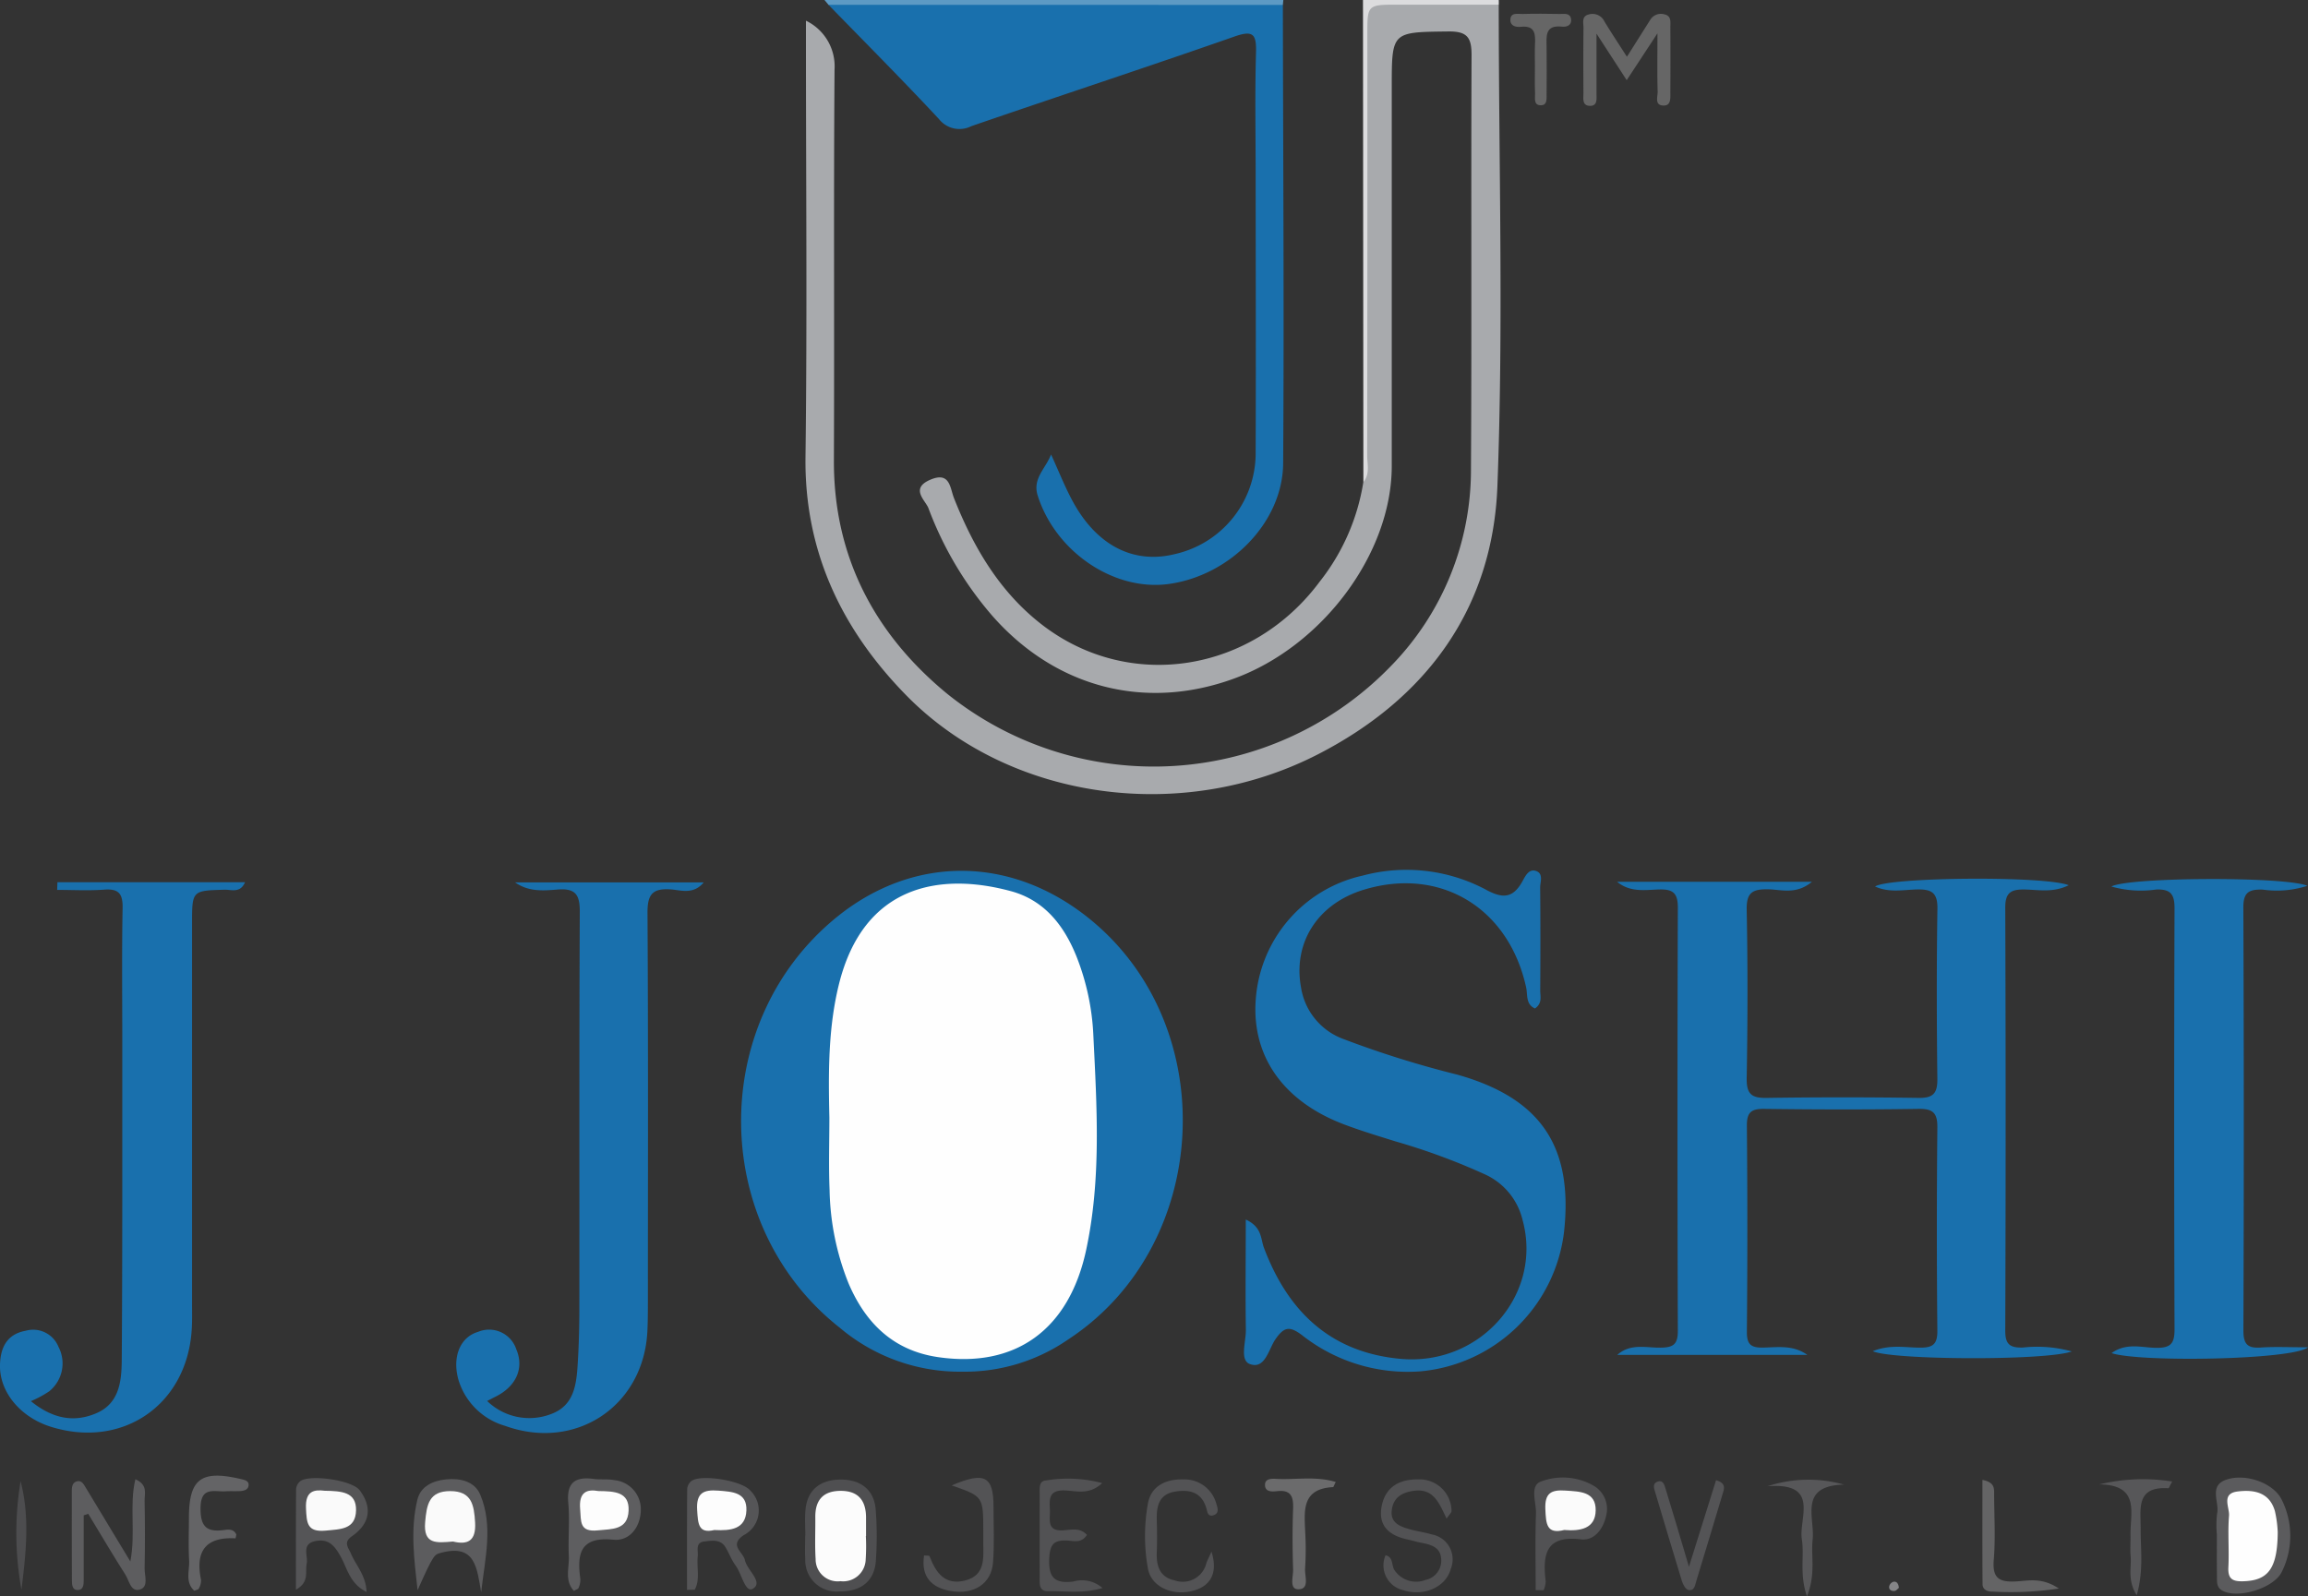 <svg xmlns="http://www.w3.org/2000/svg" width="233.457" height="161.496" viewBox="0 0 233.457 161.496">
  <rect x="0" y="0" width="233.457" height="161.496" fill="#333333" stroke="none"/>
  <g id="Group_150" data-name="Group 150" transform="translate(-142.725 -251.433)">
    <path id="Path_438" data-name="Path 438" d="M360.6,300.213l-.04-48.78h13.734a4.351,4.351,0,0,1,0,.472,4.411,4.411,0,0,1-3.137.753c-2.363.032-4.725.03-7.087.009-1.6-.013-2.3.709-2.264,2.279.019.786-.012,1.574-.012,2.361,0,13.064.023,26.128-.035,39.192C361.749,297.785,362.347,299.409,360.6,300.213Z" transform="translate(-79.968)" fill="#dcdcde"/>
    <path id="Path_439" data-name="Path 439" d="M274.9,251.916l-.4-.483h46.412l-.046.494c-.9.834-2.041.739-3.131.74q-19.711.029-39.423.014A6.53,6.53,0,0,1,274.9,251.916Z" transform="translate(-48.376)" fill="#5d9ac4"/>
    <path id="Path_440" data-name="Path 440" d="M327.887,300.486c.695-.828.389-1.817.391-2.731q.03-21.285.015-42.57c0-3,0-3.006,3.113-3.006q5.088,0,10.176,0c.007,16.243.489,32.5-.133,48.724-.473,12.349-7.16,21.477-18.173,27.125-13.8,7.077-31.229,4.63-41.626-5.983-6.486-6.621-10.311-14.51-10.188-24.122.178-13.877.046-27.757.046-41.636V253.8a5.127,5.127,0,0,1,2.892,4.952c-.1,13.168-.009,26.338-.065,39.506-.042,9.767,4.133,17.606,11.441,23.621a33.36,33.36,0,0,0,44.91-2.8,28.374,28.374,0,0,0,8.089-19.877c.085-13.957,0-27.915.06-41.872.008-1.8-.4-2.464-2.344-2.44-5.727.072-5.728-.018-5.728,5.653q0,19.161,0,38.324c-.008,8.825-7.009,18.229-15.968,21.493-9.027,3.289-18.058.884-24.42-6.336a35.7,35.7,0,0,1-6.478-10.909c-.3-.787-1.868-1.975.153-2.861,2.039-.894,2.021.8,2.433,1.848,1.973,4.991,4.642,9.533,8.949,12.839,8.836,6.782,21.228,4.79,28.048-4.4A21.667,21.667,0,0,0,327.887,300.486Z" transform="translate(-47.26 -0.274)" fill="#a8aaad"/>
    <path id="Path_441" data-name="Path 441" d="M447.178,439.719c-2.686.953-18.19.875-20.135-.025,1.723-.7,3.272-.368,4.745-.358,1.285.009,1.8-.292,1.789-1.7q-.1-10.29,0-20.581c.013-1.439-.43-1.9-1.886-1.875-5.207.079-10.416.069-15.623,0-1.316-.016-1.771.342-1.759,1.713q.094,10.408,0,20.818c-.009,1.238.349,1.637,1.6,1.618,1.5-.023,3.061-.3,4.516.739H401.2c1.337-1.191,2.9-.715,4.355-.731,1.283-.014,1.775-.3,1.771-1.7q-.072-21.409,0-42.82c.006-1.5-.52-1.875-1.919-1.833s-2.89.318-4.223-.775h19.7c-1.585,1.33-3.106.78-4.427.758-1.589-.028-2.2.332-2.166,2.072.111,5.675.1,11.355,0,17.032-.027,1.58.465,2.025,2,2q7.691-.115,15.386,0c1.448.02,1.913-.441,1.9-1.89-.068-5.756-.082-11.514.006-17.269.025-1.653-.644-1.966-2.1-1.93-1.364.035-2.794.352-4.206-.3,1.387-.947,17.115-1.1,19.585-.128-1.6.788-3.078.453-4.466.432-1.371-.021-1.956.307-1.95,1.831q.075,21.409,0,42.819c-.005,1.41.516,1.722,1.794,1.687A13.154,13.154,0,0,1,447.178,439.719Z" transform="translate(-94.885 -51.568)" fill="#1970ad"/>
    <path id="Path_442" data-name="Path 442" d="M283.565,441.3a18.817,18.817,0,0,1-12.4-4.434c-13.089-10.291-13.367-30.675-.582-41.339,7.79-6.5,17.781-6.528,25.786-.077,13.493,10.872,12.389,33.1-2.118,42.591A18.379,18.379,0,0,1,283.565,441.3Z" transform="translate(-43.481 -51.101)" fill="#1970ad"/>
    <path id="Path_443" data-name="Path 443" d="M275.139,252.2l45.961.011c.023,15.454.132,30.91.029,46.363-.04,5.992-5.367,11.365-11.57,12.217-5.534.761-11.451-3.245-13.26-8.947-.546-1.72.808-2.725,1.353-4.154.782,1.7,1.409,3.317,2.238,4.824,2.435,4.429,6.151,6.285,10.3,5.25a10.47,10.47,0,0,0,8.157-10.038c.037-9.463.005-18.926,0-28.39,0-4.1-.08-8.2.036-12.3.053-1.852-.27-2.3-2.188-1.624-8.843,3.095-17.748,6.015-26.607,9.064a2.644,2.644,0,0,1-3.283-.728C282.652,259.829,278.871,256.035,275.139,252.2Z" transform="translate(-48.611 -0.28)" fill="#1970ad"/>
    <path id="Path_444" data-name="Path 444" d="M341.736,425.875c1.659.76,1.5,1.96,1.834,2.847,2.425,6.443,6.717,10.588,13.8,11.243,8.1.748,14.436-6.524,12.36-14.059a6.8,6.8,0,0,0-3.756-4.581,65.394,65.394,0,0,0-9.072-3.351c-1.727-.54-3.465-1.061-5.158-1.7-6.182-2.316-9.423-6.9-9-12.648a13.84,13.84,0,0,1,10.8-12.543,17.129,17.129,0,0,1,12.413,1.38c1.735.963,2.8.946,3.774-.825.272-.492.64-1.3,1.389-1.02s.389,1.106.394,1.682c.033,3.469.027,6.938.006,10.406,0,.593.233,1.281-.528,1.813-.963-.415-.729-1.387-.9-2.145-1.772-8.044-8.672-12.205-16.391-9.875-4.682,1.413-7.212,5.362-6.376,9.9a6.65,6.65,0,0,0,4.295,5.215,100.585,100.585,0,0,0,11.484,3.593c8.457,2.378,11.761,7.247,10.828,15.892a16.093,16.093,0,0,1-14.568,14.134,17.28,17.28,0,0,1-11.926-3.652c-1.253-.947-1.813-.877-2.7.4-.692,1-1.042,3.068-2.573,2.518-1.078-.387-.395-2.275-.42-3.481C341.69,433.428,341.736,429.831,341.736,425.875Z" transform="translate(-72.999 -51.066)" fill="#1970ad"/>
    <path id="Path_445" data-name="Path 445" d="M145.849,444.949c2.2,1.79,4.384,2.195,6.653,1.207,2.342-1.02,2.525-3.328,2.539-5.443.076-10.721.048-21.443.054-32.165,0-4.494-.053-8.988.031-13.48.027-1.433-.372-1.979-1.85-1.867-1.582.12-3.18.027-4.77.027l.029-.78h18.978c-.485,1.136-1.382.744-2.056.762-3.306.09-3.306.07-3.306,3.451q0,19.157,0,38.314c0,1.025.032,2.055-.058,3.073-.647,7.418-7.076,11.71-14.2,9.5-3.132-.973-5.245-3.552-5.169-6.293.049-1.767.731-3.092,2.6-3.428a2.764,2.764,0,0,1,3.32,1.634,3.62,3.62,0,0,1-.951,4.5A10.774,10.774,0,0,1,145.849,444.949Z" transform="translate(0 -51.769)" fill="#1970ad"/>
    <path id="Path_446" data-name="Path 446" d="M218.764,444.94a6.124,6.124,0,0,0,6.561,1.287c2.2-.854,2.464-2.9,2.592-4.9.121-1.884.173-3.776.175-5.664.014-13.4-.022-26.792.044-40.187.009-1.732-.409-2.42-2.233-2.276-1.423.113-2.916.259-4.309-.72H240.67c-1.039,1.265-2.31.78-3.315.708-1.9-.138-2.38.534-2.369,2.39.078,13,.042,26,.039,39,0,1.1,0,2.207-.051,3.309-.378,7.574-7.243,12.156-14.4,9.569a6.929,6.929,0,0,1-4.7-4.614c-.668-2.307.128-4.356,1.979-4.895a2.894,2.894,0,0,1,3.858,1.758c.818,1.912-.005,3.763-2.095,4.8C219.4,444.614,219.2,444.719,218.764,444.94Z" transform="translate(-26.765 -51.779)" fill="#1970ad"/>
    <path id="Path_447" data-name="Path 447" d="M500,392.628a10.052,10.052,0,0,1-4.531.382c-1.35-.028-1.953.244-1.947,1.8q.086,21.408.006,42.818c0,1.364.414,1.8,1.746,1.711,1.452-.1,2.917-.023,4.792-.023-1.577,1.281-17.057,1.537-19.874.586,1.52-1.092,3.1-.543,4.528-.532,1.479.011,1.847-.452,1.842-1.884q-.074-21.29,0-42.581c0-1.425-.391-1.958-1.865-1.9a10.9,10.9,0,0,1-4.523-.305C481.914,391.74,497.731,391.668,500,392.628Z" transform="translate(-123.879 -51.583)" fill="#1970ad"/>
    <path id="Path_448" data-name="Path 448" d="M400.182,257.991l2.338-3.7a1.261,1.261,0,0,1,1.413-.6c.78.15.64.785.643,1.306.015,2.2.01,4.406,0,6.609,0,.543.077,1.3-.63,1.319-1.018.032-.64-.894-.656-1.425-.053-1.708-.02-3.418-.02-5.878l-3.109,4.738-3.056-4.708c0,2.473.007,4.277,0,6.08,0,.527.119,1.253-.687,1.225-.789-.027-.632-.757-.635-1.278-.013-2.2-.019-4.406.006-6.609.006-.5-.231-1.172.543-1.361a1.329,1.329,0,0,1,1.575.711C398.591,255.553,399.328,256.658,400.182,257.991Z" transform="translate(-92.892 -0.816)" fill="#666"/>
    <path id="Path_449" data-name="Path 449" d="M155.4,491.541c0,2.2.005,4.4,0,6.6,0,.393-.039.891-.5.946-.657.078-.69-.5-.693-.956-.017-2.99-.01-5.979-.013-8.969,0-.406.02-.865.416-1.027.575-.234.8.279,1.041.673,1.417,2.345,2.832,4.693,4.468,7.4.559-2.947-.127-5.661.508-8.322,1.292.57.921,1.463.935,2.174.042,2.281.047,4.564,0,6.844-.016.738.425,1.839-.444,2.13-.962.322-1.111-.886-1.5-1.49-1.292-2.03-2.513-4.1-3.762-6.162Z" transform="translate(-4.208 -86.807)" fill="#5d5d5f"/>
    <path id="Path_450" data-name="Path 450" d="M209.216,499.1c-.332-3.038-.76-6.112-.018-9.161.331-1.361,1.575-1.916,2.9-2.051,1.42-.143,2.884.192,3.451,1.533,1.344,3.177.485,6.457.1,9.89-.435-2.459-.576-4.916-4.038-4C210.915,495.5,210.881,495.37,209.216,499.1Z" transform="translate(-24.253 -86.795)" fill="#5c5c5e"/>
    <path id="Path_451" data-name="Path 451" d="M496.98,493.368a10.005,10.005,0,0,1,.025-2.113c.254-1.167-.9-2.828.973-3.438,1.983-.646,4.766.385,5.564,2.049a8.158,8.158,0,0,1,.016,7.27c-.81,1.709-4.512,2.786-6.038,1.913-.607-.347-.521-.92-.53-1.444C496.966,496.194,496.982,494.781,496.98,493.368Z" transform="translate(-130.016 -86.709)" fill="#5b5b5d"/>
    <path id="Path_452" data-name="Path 452" d="M190.021,498.991c0-3.4-.009-6.795.018-10.192a1.161,1.161,0,0,1,.418-.78c.915-.72,5.239-.121,6.012.911,1.324,1.767,1.022,3.4-.778,4.649-.915.633-.363,1.149-.1,1.774.5,1.182,1.507,2.166,1.578,3.868-1.711-.844-1.954-2.392-2.62-3.578-.59-1.05-1.182-1.832-2.525-1.575-1.5.287-.752,1.474-.913,2.282C190.935,497.228,191.41,498.213,190.021,498.991Z" transform="translate(-17.363 -86.738)" fill="#555557"/>
    <path id="Path_453" data-name="Path 453" d="M252.525,499c0-3.407-.01-6.814.018-10.222a1.157,1.157,0,0,1,.422-.782c.947-.732,5.192-.053,6,1a2.8,2.8,0,0,1-.7,4.468c-1.534,1.033-.061,1.7.111,2.514.22,1.044,1.892,2.227.83,2.9-.787.5-1.141-1.5-1.763-2.333-.42-.561-.658-1.254-1.027-1.857-.515-.841-1.382-.666-2.137-.58-.95.109-.6.936-.666,1.5-.134,1.123.269,2.313-.307,3.38Z" transform="translate(-40.308 -86.731)" fill="#555557"/>
    <path id="Path_454" data-name="Path 454" d="M234.1,499.132c-.974-1.053-.458-2.348-.514-3.508-.086-1.8.106-3.614-.056-5.4-.186-2.052.691-2.671,2.569-2.421.695.093,1.423-.014,2.1.126a2.955,2.955,0,0,1,2.666,3.09c-.051,1.665-1.135,3.093-2.767,2.932-3.373-.332-3.7,1.414-3.347,3.986a2.012,2.012,0,0,1-.185.9C234.526,498.945,234.323,498.995,234.1,499.132Z" transform="translate(-33.323 -86.755)" fill="#5e5e60"/>
    <path id="Path_455" data-name="Path 455" d="M363.9,495.586c.827.184.572,1.027.908,1.511a2.635,2.635,0,0,0,3.141.983,1.991,1.991,0,0,0,1.581-2.1c-.071-1.32-1.192-1.492-2.213-1.7-.385-.079-.761-.2-1.146-.283-1.876-.387-3.077-1.37-2.651-3.437.395-1.914,1.82-2.676,3.669-2.648a3.232,3.232,0,0,1,3.385,3.195c.005.166-.213.34-.5.77-.74-1.535-1.3-3.086-3.307-2.813-1.263.172-2.1.719-2.241,2-.138,1.222.806,1.6,1.744,1.869.754.219,1.544.32,2.3.544a2.559,2.559,0,0,1,1.939,3.455c-.5,1.89-2.73,2.86-4.842,2.182A2.577,2.577,0,0,1,363.9,495.586Z" transform="translate(-81.025 -86.815)" fill="#525254"/>
    <path id="Path_456" data-name="Path 456" d="M271.421,493.616c0-.866-.066-1.739.013-2.6.193-2.1,1.55-3.047,3.5-3.075s3.4.9,3.6,2.974a34.5,34.5,0,0,1,.023,5.192c-.116,2.063-1.475,3.17-3.637,3.145a3.166,3.166,0,0,1-3.506-3.278c-.049-.784-.008-1.574-.008-2.361Z" transform="translate(-47.236 -86.826)" fill="#4f4f51"/>
    <path id="Path_457" data-name="Path 457" d="M388.081,499.009c0-2.592-.061-5.186.029-7.775.039-1.113-.677-2.816.529-3.226a6.252,6.252,0,0,1,5.261.411,2.713,2.713,0,0,1,1.311,3.05c-.287,1.349-1.21,2.559-2.535,2.4-3.617-.442-3.9,1.562-3.582,4.259a2.723,2.723,0,0,1-.206.884Z" transform="translate(-90.02 -86.707)" fill="#525254"/>
    <path id="Path_458" data-name="Path 458" d="M315.21,488.245c-1.333,1.258-2.657.77-3.826.743-1.649-.038-1.5.964-1.459,2,.035.954-.362,2.152,1.375,2.036.769-.051,1.687-.308,2.37.467-.57.873-1.346.6-1.974.567-1.258-.066-1.747.287-1.832,1.686-.118,1.94.421,2.716,2.433,2.459a3.131,3.131,0,0,1,2.944.657c-2.04.6-3.8.284-5.509.319-.927.019-.844-.742-.844-1.368q-.006-4.241,0-8.483c0-.537-.092-1.287.605-1.344A13.563,13.563,0,0,1,315.21,488.245Z" transform="translate(-60.999 -86.776)" fill="#525254"/>
    <path id="Path_459" data-name="Path 459" d="M173.428,498.955c-.959-.888-.458-2.054-.519-3.087-.084-1.412-.022-2.833-.022-4.249,0-3.992,1.223-4.91,5.251-3.964.4.094.84.179.784.659-.053.451-.508.544-.913.561-.471.02-.946-.009-1.417.02-1.139.073-2.5-.527-2.528,1.663-.024,1.947.639,2.491,2.4,2.251.438-.06.967-.109,1.215.456a2.563,2.563,0,0,1-.077.389c-3.061-.166-4.079,1.331-3.49,4.2a1.687,1.687,0,0,1-.227.889C173.843,498.846,173.621,498.872,173.428,498.955Z" transform="translate(-11.053 -86.595)" fill="#646466"/>
    <path id="Path_460" data-name="Path 460" d="M332.452,495.219c.647,2.056-.019,3.37-1.649,3.893-2.139.686-4.438-.258-4.782-2.186a18.593,18.593,0,0,1,0-6.577c.328-1.791,1.826-2.479,3.564-2.437a3.333,3.333,0,0,1,3.359,2.468c.135.425.32.984-.325,1.166-.567.16-.592-.406-.69-.735-.5-1.652-1.743-1.9-3.18-1.664-1.59.266-1.869,1.452-1.831,2.831.031,1.1.044,2.2,0,3.3-.06,1.409.321,2.556,1.84,2.856a2.447,2.447,0,0,0,3.166-1.718C332.01,496.133,332.163,495.863,332.452,495.219Z" transform="translate(-67.183 -86.814)" fill="#535355"/>
    <path id="Path_461" data-name="Path 461" d="M410.608,496.792l2.742-8.752c.961.277.845.778.721,1.195-.892,3-1.809,6-2.718,8.994-.133.437-.189,1.047-.807.914-.271-.059-.54-.545-.646-.887-.923-2.993-1.806-6-2.709-9-.116-.385-.273-.836.159-1.036.659-.305.789.355.907.731C409,491.342,409.7,493.747,410.608,496.792Z" transform="translate(-97.043 -86.862)" fill="#545456"/>
    <path id="Path_462" data-name="Path 462" d="M352.059,488.122c-.192.384-.224.514-.263.516-3.273.168-2.9,2.5-2.817,4.688a29.542,29.542,0,0,1-.018,3.536c-.062.76.5,2.1-.68,2.112-.954.01-.511-1.284-.533-1.992-.064-2.043-.078-4.09,0-6.132.046-1.229-.193-1.967-1.639-1.8-.5.058-1.254.091-1.2-.705.04-.579.684-.564,1.143-.539C348.013,487.915,350.032,487.5,352.059,488.122Z" transform="translate(-74.224 -86.763)" fill="#6b6b6c"/>
    <path id="Path_463" data-name="Path 463" d="M293.177,488.429c3.34-1.432,4.231-.927,4.229,2.168,0,1.883.094,3.775-.051,5.647-.164,2.118-1.934,3.277-4.29,2.865-1.952-.341-3.008-1.454-2.684-3.592.271.026.524,0,.547.059.639,1.66,1.542,3,3.611,2.469,2.053-.526,1.844-2.249,1.83-3.826,0-.392,0-.785,0-1.177C296.368,489.543,296.368,489.543,293.177,488.429Z" transform="translate(-54.185 -86.724)" fill="#535355"/>
    <path id="Path_464" data-name="Path 464" d="M467.293,498.979a32.533,32.533,0,0,1-6.7.311c-.505.015-1.011-.175-1.016-.746-.03-3.481-.015-6.962-.015-10.553,1.3.246,1.18.928,1.184,1.509.012,2.2.144,4.412-.037,6.6-.154,1.87.575,2.248,2.26,2.162C464.186,498.2,465.548,497.813,467.293,498.979Z" transform="translate(-116.313 -86.844)" fill="#646465"/>
    <path id="Path_465" data-name="Path 465" d="M478.267,488.4a18.644,18.644,0,0,1,7.356-.29c-.242.437-.32.682-.383.678-3.33-.208-2.785,2.1-2.8,4.16-.016,2.048.315,4.137-.4,6.667-.967-1.547-.516-2.8-.617-3.955-.061-.7,0-1.417-.013-2.126C481.363,491.319,482.428,488.452,478.267,488.4Z" transform="translate(-123.182 -86.798)" fill="#575759"/>
    <path id="Path_466" data-name="Path 466" d="M425.227,488.617a13.31,13.31,0,0,1,7.729-.163c-4.64.109-2.929,3.354-3.169,5.561-.185,1.7.339,3.474-.577,5.747-.781-2.3-.248-4.081-.515-5.773C428.358,491.845,430.594,488.218,425.227,488.617Z" transform="translate(-103.71 -86.832)" fill="#575759"/>
    <path id="Path_467" data-name="Path 467" d="M386.605,258.854c0-.707-.03-1.415.006-2.12.051-1.023.03-1.932-1.409-1.785-.483.049-1.058-.056-1.078-.639-.03-.857.725-.645,1.219-.658,1.256-.034,2.515-.025,3.772,0,.439.008,1.042-.134,1.144.5.1.615-.4.839-.9.783-1.773-.2-1.583.991-1.573,2.1q.022,2.356,0,4.712c-.005.445.084,1.094-.505,1.137-.851.063-.643-.713-.663-1.205C386.578,260.74,386.606,259.8,386.605,258.854Z" transform="translate(-88.621 -0.806)" fill="#666"/>
    <path id="Path_468" data-name="Path 468" d="M145.853,499.187a32.063,32.063,0,0,1-.089-10.984C146.728,491.864,146.3,495.539,145.853,499.187Z" transform="translate(-0.957 -86.921)" fill="#4d4d4f"/>
    <path id="Path_469" data-name="Path 469" d="M445.643,504.88c-.116.09-.261.294-.428.313-.307.035-.621-.1-.549-.484a.662.662,0,0,1,.408-.439C445.42,504.2,445.6,504.448,445.643,504.88Z" transform="translate(-110.843 -92.816)" fill="#858587"/>
    <path id="Path_470" data-name="Path 470" d="M275.254,416.338c-.1-4.492-.132-8.975.946-13.393,2.5-10.241,10.355-11.414,17.406-9.508,3.383.915,5.367,3.445,6.632,6.579a24.625,24.625,0,0,1,1.72,8.05c.354,7.24.808,14.5-.728,21.664-1.744,8.128-7.205,12-15.021,10.843-4.5-.668-7.305-3.449-9.019-7.467a26.546,26.546,0,0,1-1.915-9.44C275.175,421.228,275.254,418.782,275.254,416.338Z" transform="translate(-48.637 -51.853)" fill="#fefefe"/>
    <path id="Path_471" data-name="Path 471" d="M213.48,494.881c-1.649.136-3.019.332-2.814-1.979.157-1.762.389-3.127,2.542-3.123,2.173.005,2.4,1.409,2.508,3.156C215.838,494.914,214.882,495.217,213.48,494.881Z" transform="translate(-24.935 -87.5)" fill="#fafafa"/>
    <path id="Path_472" data-name="Path 472" d="M503.807,493.937c-.027,3.7-.987,4.883-3.492,4.953-1.1.032-1.561-.246-1.5-1.432.092-1.727-.076-3.471.065-5.192.069-.842-.819-2.247.859-2.458,1.65-.207,3.231.067,3.783,1.985A11.68,11.68,0,0,1,503.807,493.937Z" transform="translate(-130.687 -87.489)" fill="#fefefe"/>
    <path id="Path_473" data-name="Path 473" d="M193.51,489.7c1.718.034,3.219.112,3.18,1.983-.041,1.959-1.6,1.906-3.081,2.051-1.885.182-1.909-.8-1.981-2.239C191.536,489.659,192.514,489.581,193.51,489.7Z" transform="translate(-17.951 -87.457)" fill="#fafafa"/>
    <path id="Path_474" data-name="Path 474" d="M255.875,493.678c-1.613.391-1.644-.641-1.732-1.989-.116-1.767.629-2.118,2.171-1.995,1.409.112,2.882.175,2.809,2.01C259.049,493.605,257.532,493.763,255.875,493.678Z" transform="translate(-40.899 -87.461)" fill="#fdfdfd"/>
    <path id="Path_475" data-name="Path 475" d="M237.295,489.738c1.634.02,3.128.083,3.043,1.987-.088,1.968-1.663,1.841-3.123,1.991-1.879.192-1.671-.918-1.778-2.151C235.289,489.841,236.112,489.524,237.295,489.738Z" transform="translate(-34.03 -87.463)" fill="#fdfdfd"/>
    <path id="Path_476" data-name="Path 476" d="M278.136,494.309a20.513,20.513,0,0,1-.016,2.36,2.277,2.277,0,0,1-2.552,2.21,2.227,2.227,0,0,1-2.512-2.233c-.089-1.412-.019-2.834-.032-4.252-.017-1.735.809-2.651,2.57-2.654,1.784,0,2.551.983,2.561,2.679,0,.63,0,1.26,0,1.89Z" transform="translate(-47.829 -87.486)" fill="#fcfcfc"/>
    <path id="Path_477" data-name="Path 477" d="M391.618,493.673c-1.794.461-1.843-.631-1.909-2.088-.074-1.638.575-2,2.03-1.9s3.094.091,3.06,2.018C394.768,493.539,393.253,493.805,391.618,493.673Z" transform="translate(-90.669 -87.459)" fill="#fbfbfb"/>
  </g>
</svg>
